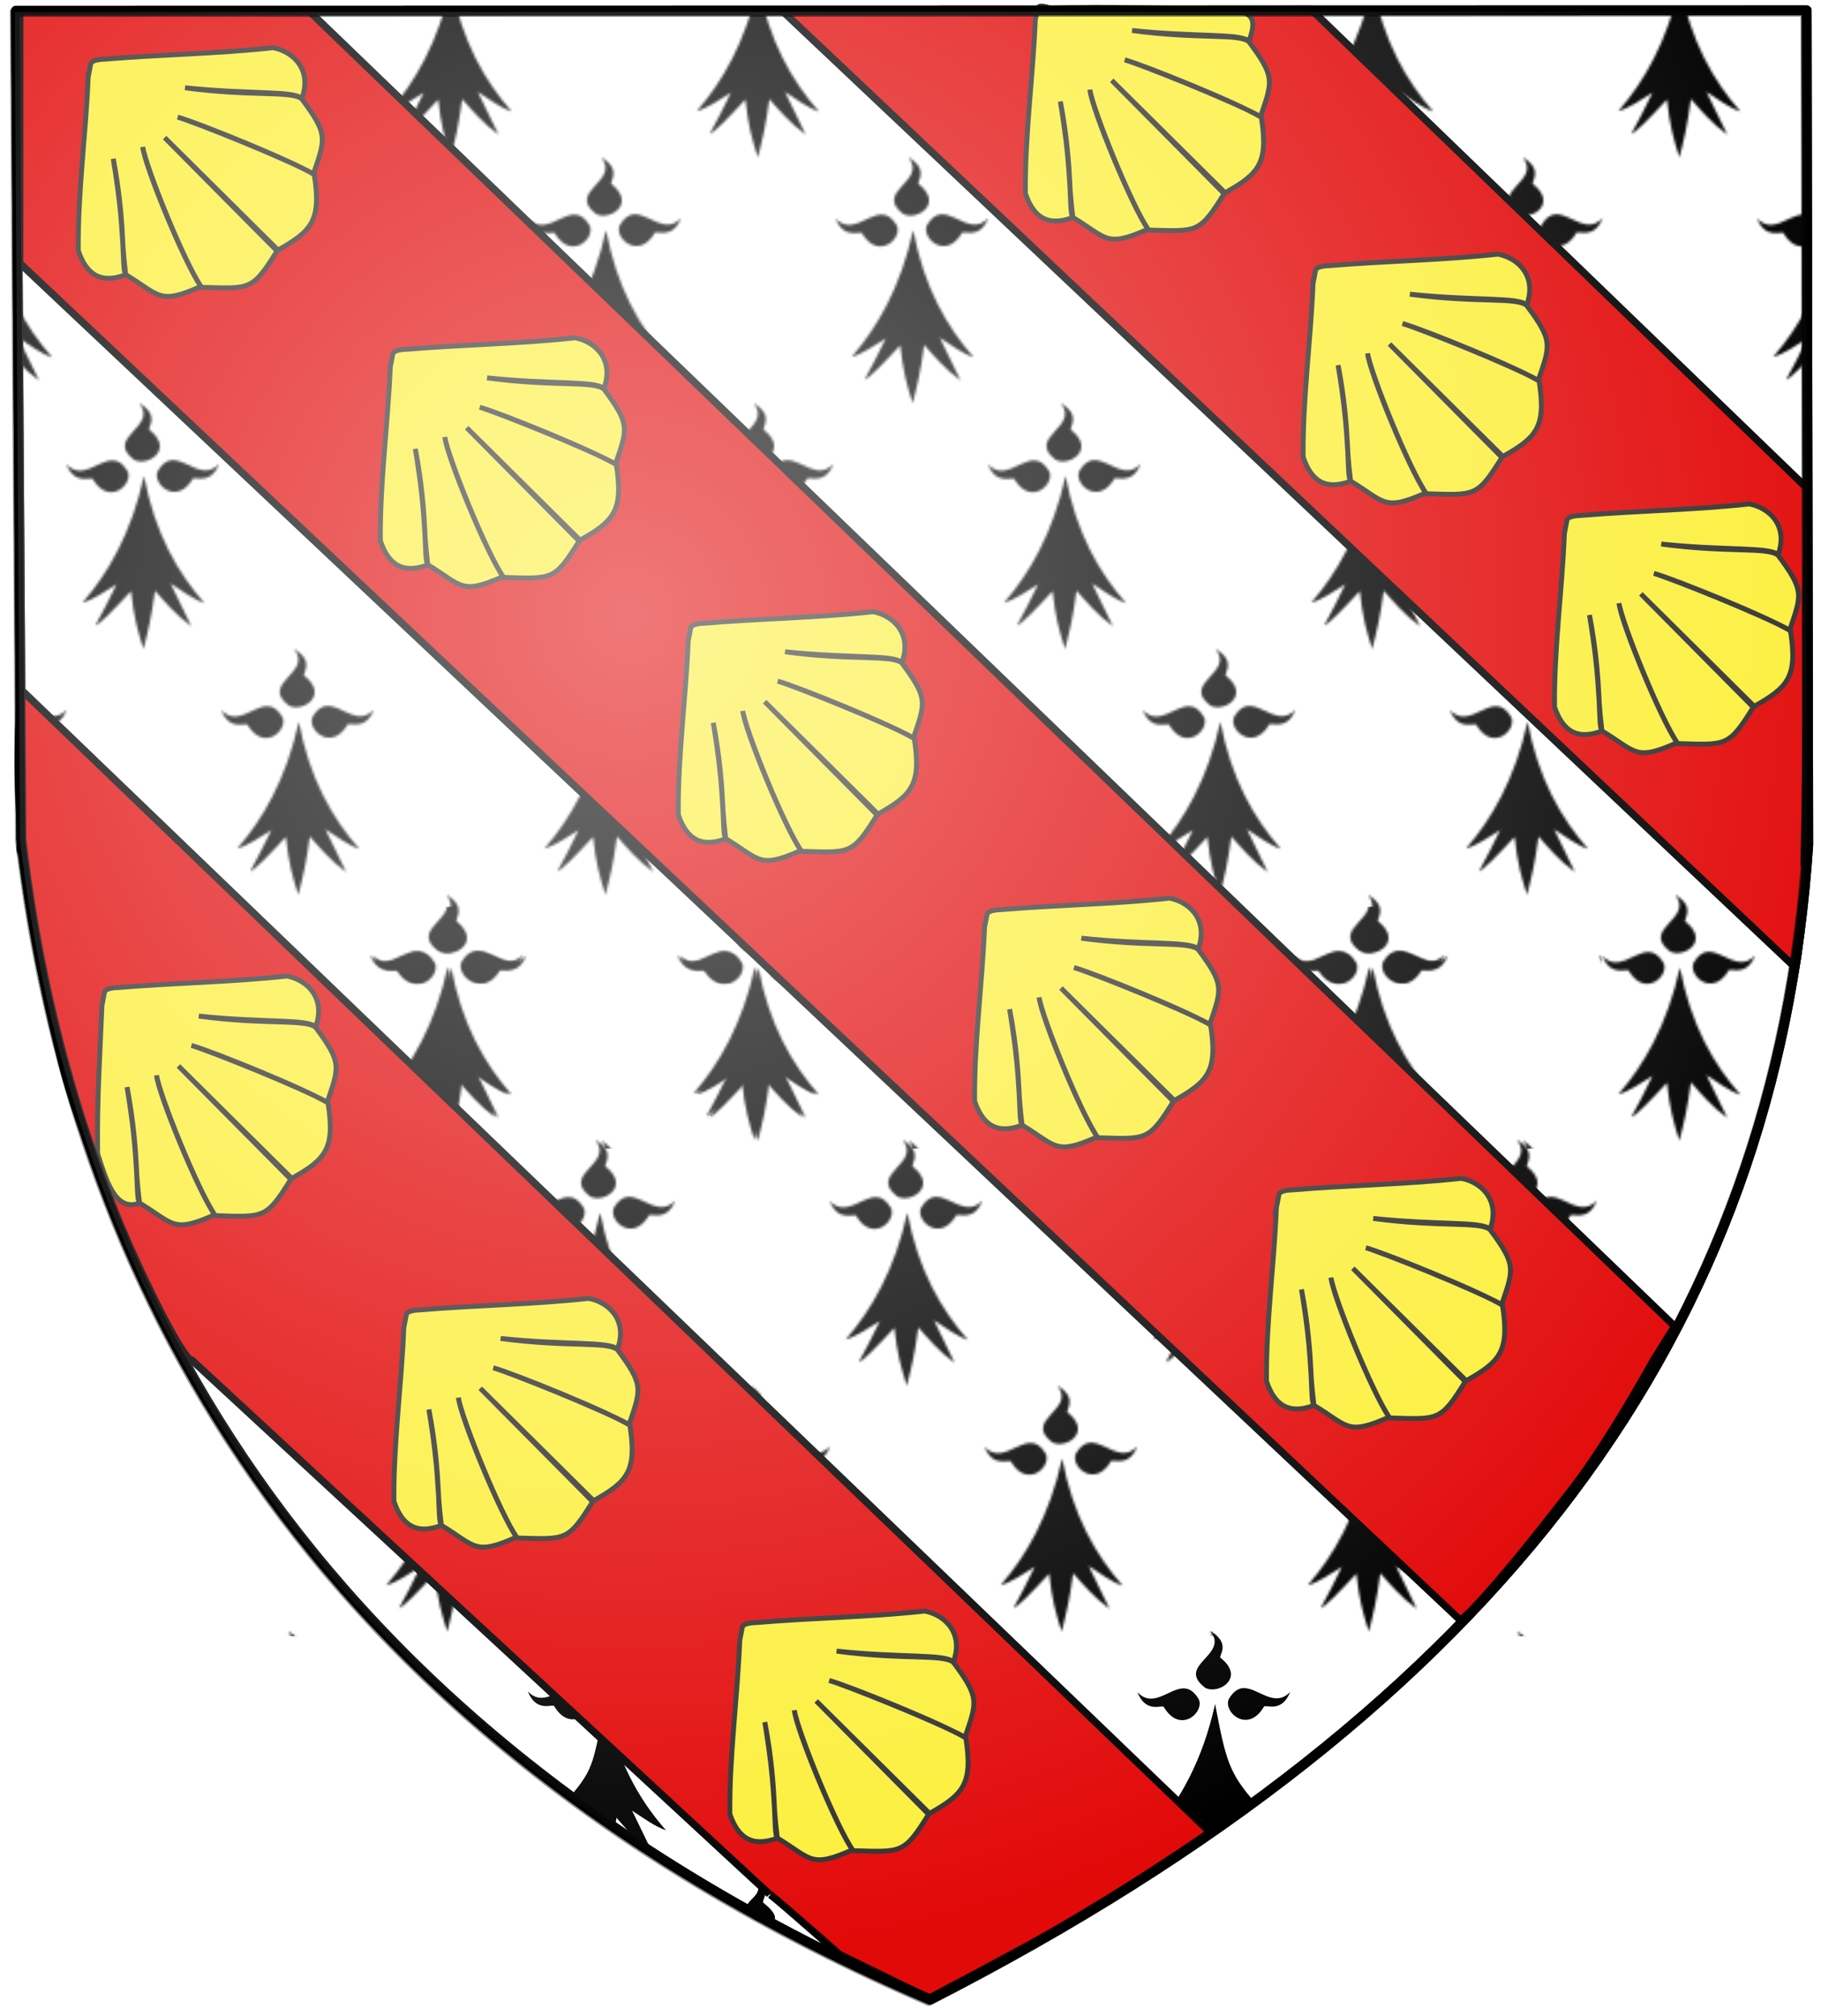 <svg xmlns="http://www.w3.org/2000/svg" xmlns:xlink="http://www.w3.org/1999/xlink" version="1.0" width="741" height="820"><defs><linearGradient id="a"><stop style="stop-color:#fff;stop-opacity:1" offset="0"/><stop style="stop-color:#fff;stop-opacity:0" offset="1"/></linearGradient><linearGradient id="b"><stop style="stop-color:#000;stop-opacity:1" offset="0"/><stop style="stop-color:#000;stop-opacity:0" offset="1"/></linearGradient><pattern id="c" patternTransform="translate(214.983 164.052)" height="200" width="124.17" patternUnits="userSpaceOnUse"><path d="M29.688 100c7.872 9.764-14.138 13.651-2.27 22.893 5.061 3.137 16.883-3.657 6.496-12.005-1.342-.715 4.671-5.652-4.226-10.888zm13.168 23.148c-1.97.186-3.902 1.401-5.694 4.502-2.246 5.199 7.636 14.214 14.286 3.13.47-1.354 7.071 2.978 10.722-6.1-6.26 6.578-12.663-1.272-18.476-1.532-.285-.013-.557-.026-.838 0zm-24.345.096c-5.813.26-12.251 8.142-18.511 1.564 3.65 9.078 10.322 4.746 10.792 6.099 6.65 11.085 16.462 2.07 14.216-3.13-2.048-3.543-4.222-4.635-6.497-4.533zm13.098 6.322C26.49 152.825 16.933 169.29 6.566 181.13c4.31-1.181 9.183-4.532 13.866-7.471-2.864 6.1-5.727 11.38-8.592 16.762 1.71-.58 7.124-6.014 14.495-13.984 1.156 10.956 2.73 16.134 5.064 23.563 1.859-7.417 3.206-12.483 4.68-23.755 4.444 5.04 8.763 10.108 14.775 14.432l-8.418-17.337c4.359 2.786 9.175 6.427 13.797 7.982-10.96-12.43-20.2-28.495-24.624-51.756zM91.688 0c7.872 9.764-14.138 13.651-2.27 22.893 5.061 3.137 16.883-3.657 6.496-12.005-1.342-.715 4.671-5.652-4.226-10.888zm13.168 23.148c-1.97.186-3.902 1.401-5.694 4.502-2.246 5.199 7.636 14.214 14.286 3.13.47-1.354 7.071 2.978 10.722-6.1-6.26 6.578-12.663-1.272-18.476-1.532-.285-.013-.557-.026-.838 0zm-24.345.096c-5.813.26-12.251 8.142-18.511 1.564 3.65 9.078 10.322 4.746 10.792 6.099 6.65 11.085 16.462 2.07 14.216-3.13-2.048-3.543-4.222-4.635-6.497-4.533zm13.098 6.322C88.49 52.825 78.933 69.29 68.566 81.13c4.31-1.181 9.183-4.532 13.866-7.471-2.864 6.1-5.727 11.38-8.592 16.762 1.71-.58 7.124-6.014 14.495-13.984 1.156 10.956 2.73 16.134 5.064 23.563 1.859-7.417 3.206-12.483 4.68-23.755 4.444 5.04 8.763 10.108 14.775 14.432l-8.418-17.337c4.359 2.786 9.175 6.427 13.797 7.982-10.96-12.43-20.2-28.495-24.624-51.756z" style="fill:#000;fill-opacity:1;fill-rule:evenodd;stroke:none;stroke-width:2.031;stroke-linecap:round;stroke-linejoin:round;stroke-miterlimit:4;stroke-dasharray:none;stroke-opacity:1;display:inline"/></pattern><pattern id="d" patternTransform="translate(400.6 463.757)" height="200" width="124.17" patternUnits="userSpaceOnUse"><path d="M29.688 100c7.872 9.764-14.138 13.651-2.27 22.893 5.061 3.137 16.883-3.657 6.496-12.005-1.342-.715 4.671-5.652-4.226-10.888zm13.168 23.148c-1.97.186-3.902 1.401-5.694 4.502-2.246 5.199 7.636 14.214 14.286 3.13.47-1.354 7.071 2.978 10.722-6.1-6.26 6.578-12.663-1.272-18.476-1.532-.285-.013-.557-.026-.838 0zm-24.345.096c-5.813.26-12.251 8.142-18.511 1.564 3.65 9.078 10.322 4.746 10.792 6.099 6.65 11.085 16.462 2.07 14.216-3.13-2.048-3.543-4.222-4.635-6.497-4.533zm13.098 6.322C26.49 152.825 16.933 169.29 6.566 181.13c4.31-1.181 9.183-4.532 13.866-7.471-2.864 6.1-5.727 11.38-8.592 16.762 1.71-.58 7.124-6.014 14.495-13.984 1.156 10.956 2.73 16.134 5.064 23.563 1.859-7.417 3.206-12.483 4.68-23.755 4.444 5.04 8.763 10.108 14.775 14.432l-8.418-17.337c4.359 2.786 9.175 6.427 13.797 7.982-10.96-12.43-20.2-28.495-24.624-51.756zM91.688 0c7.872 9.764-14.138 13.651-2.27 22.893 5.061 3.137 16.883-3.657 6.496-12.005-1.342-.715 4.671-5.652-4.226-10.888zm13.168 23.148c-1.97.186-3.902 1.401-5.694 4.502-2.246 5.199 7.636 14.214 14.286 3.13.47-1.354 7.071 2.978 10.722-6.1-6.26 6.578-12.663-1.272-18.476-1.532-.285-.013-.557-.026-.838 0zm-24.345.096c-5.813.26-12.251 8.142-18.511 1.564 3.65 9.078 10.322 4.746 10.792 6.099 6.65 11.085 16.462 2.07 14.216-3.13-2.048-3.543-4.222-4.635-6.497-4.533zm13.098 6.322C88.49 52.825 78.933 69.29 68.566 81.13c4.31-1.181 9.183-4.532 13.866-7.471-2.864 6.1-5.727 11.38-8.592 16.762 1.71-.58 7.124-6.014 14.495-13.984 1.156 10.956 2.73 16.134 5.064 23.563 1.859-7.417 3.206-12.483 4.68-23.755 4.444 5.04 8.763 10.108 14.775 14.432l-8.418-17.337c4.359 2.786 9.175 6.427 13.797 7.982-10.96-12.43-20.2-28.495-24.624-51.756z" style="fill:#000;fill-opacity:1;fill-rule:evenodd;stroke:none;stroke-width:2.031;stroke-linecap:round;stroke-linejoin:round;stroke-miterlimit:4;stroke-dasharray:none;stroke-opacity:1;display:inline"/></pattern><radialGradient cx="254.483" cy="265.479" r="365.911" fx="254.483" fy="265.479" id="e" xlink:href="#a" gradientUnits="userSpaceOnUse" gradientTransform="matrix(1.458 0 0 1.493 -114.828 -145.802)"/></defs><path d="m6.525 4.35 728.647-.132.637 339.442c-12.928 196.07-123.216 350.154-357.347 469.815C120.38 702.303 28.982 515.26 8.7 341.485L6.525 4.35z" style="opacity:1;fill:#fff;fill-opacity:1;fill-rule:evenodd;stroke:#000;stroke-width:4;stroke-linecap:round;stroke-linejoin:round;stroke-miterlimit:4;stroke-dasharray:none;stroke-opacity:1"/><path d="M829.688 220c7.872 9.764-14.138 13.651-2.27 22.893 5.061 3.137 16.883-3.657 6.496-12.005-1.342-.715 4.671-5.652-4.226-10.888zm13.168 23.148c-1.97.186-3.902 1.401-5.694 4.502-2.246 5.199 7.636 14.214 14.286 3.13.47-1.354 7.071 2.978 10.722-6.1-6.26 6.578-12.663-1.272-18.476-1.532-.285-.013-.557-.026-.838 0zm-24.345.096c-5.813.26-12.251 8.142-18.511 1.564 3.65 9.078 10.322 4.746 10.792 6.099 6.65 11.085 16.462 2.07 14.216-3.13-2.048-3.543-4.222-4.635-6.497-4.533zm13.098 6.322c-5.119 23.259-14.676 39.725-25.043 51.564 4.31-1.181 9.183-4.532 13.866-7.471-2.864 6.1-5.727 11.38-8.592 16.762 1.71-.58 7.124-6.014 14.495-13.984 1.156 10.956 2.73 16.134 5.064 23.563 1.859-7.417 3.206-12.483 4.68-23.755 4.444 5.04 8.763 10.108 14.775 14.432l-8.418-17.337c4.359 2.786 9.175 6.427 13.797 7.982-10.96-12.43-20.2-28.495-24.624-51.756zM891.688 120c7.872 9.764-14.138 13.651-2.27 22.893 5.061 3.137 16.883-3.657 6.496-12.005-1.342-.715 4.671-5.652-4.226-10.888zm13.168 23.148c-1.97.186-3.902 1.401-5.694 4.502-2.246 5.199 7.636 14.214 14.286 3.13.47-1.354 7.071 2.978 10.722-6.1-6.26 6.578-12.663-1.272-18.476-1.532-.285-.013-.557-.026-.838 0zm-24.345.096c-5.813.26-12.251 8.142-18.511 1.564 3.65 9.078 10.322 4.746 10.792 6.099 6.65 11.085 16.462 2.07 14.216-3.13-2.048-3.543-4.222-4.635-6.497-4.533zm13.098 6.322c-5.119 23.259-14.676 39.725-25.043 51.564 4.31-1.181 9.183-4.532 13.866-7.471-2.864 6.1-5.727 11.38-8.592 16.762 1.71-.58 7.124-6.014 14.495-13.984 1.156 10.956 2.73 16.134 5.064 23.563 1.859-7.417 3.206-12.483 4.68-23.755 4.444 5.04 8.763 10.108 14.775 14.432l-8.418-17.337c4.359 2.786 9.175 6.427 13.797 7.982-10.96-12.43-20.2-28.495-24.624-51.756z" style="fill:#000;fill-opacity:1;fill-rule:evenodd;stroke:none;stroke-width:2.031;stroke-linecap:round;stroke-linejoin:round;stroke-miterlimit:4;stroke-dasharray:none;stroke-opacity:1;display:inline"/><path style="fill:url(#c);stroke:none" d="M6.729 2.882h729.012v464.392H6.729z"/><path style="fill:url(#d);stroke:none" d="M89.334 368.904h562.454v296.714H89.334z"/><path d="M244.46 663.266c7.872 9.763-14.139 13.651-2.27 22.892 5.06 3.138 16.883-3.657 6.496-12.005-1.342-.715 4.67-5.651-4.227-10.887zm13.167 23.148c-1.97.185-3.902 1.4-5.693 4.502-2.247 5.198 7.636 14.214 14.285 3.129.47-1.353 7.072 2.979 10.723-6.099-6.26 6.577-12.664-1.272-18.477-1.532-.284-.013-.557-.027-.838 0zm-24.344.095c-5.813.26-12.252 8.142-18.512 1.565 3.651 9.077 10.322 4.745 10.793 6.098 6.649 11.085 16.462 2.07 14.215-3.129-2.047-3.544-4.222-4.635-6.496-4.534zm13.097 6.322c-5.119 23.26-4.112 26.28-14.478 38.12 7.053 7.116 11.244 5.288 15.55 11.506 1.858-7.417 1.924 8.326 3.4-2.946 4.443 5.04 8.76 10.108 14.773 14.431l-8.417-17.337c4.358 2.786 9.174 6.428 13.796 7.982-10.959-12.43-20.199-28.494-24.624-51.756zM368.293 663.292c7.872 9.764-14.138 13.652-2.27 22.893 5.061 3.138 16.883-3.657 6.496-12.005-1.342-.715 4.671-5.652-4.226-10.888zm13.168 23.148c-1.97.186-3.902 1.401-5.693 4.502-2.247 5.199 7.636 14.214 14.285 3.13.47-1.354 7.071 2.978 10.722-6.1-6.26 6.578-12.663-1.272-18.476-1.532-.284-.012-.557-.026-.838 0zm-24.345.096c-5.813.26-12.251 8.142-18.51 1.565 3.65 9.077 10.321 4.745 10.792 6.098 6.649 11.085 16.462 2.07 14.215-3.129-2.048-3.544-4.222-4.636-6.497-4.534zm13.098 6.322c-5.119 23.26-14.676 39.725-25.043 51.564 4.31-1.181 9.183-4.531 13.866-7.47-2.864 6.098-5.727 11.38-8.592 16.762 1.71-.58 7.124-6.015 14.495-13.985 1.156 10.957 2.73 16.134 5.065 23.563 1.858-7.417 3.205-12.482 4.68-23.755 4.443 5.041 8.762 10.108 14.774 14.432l-8.418-17.337c4.36 2.786 9.175 6.428 13.797 7.982-10.96-12.43-20.2-28.494-24.624-51.756zM492.527 663.61c7.872 9.763-14.138 13.65-2.27 22.892 5.061 3.138 16.883-3.657 6.496-12.005-1.342-.715 4.671-5.651-4.226-10.888zm13.168 23.148c-1.97.185-3.902 1.4-5.694 4.501-2.246 5.2 7.636 14.214 14.286 3.13.47-1.353 7.071 2.978 10.722-6.099-6.26 6.577-12.663-1.273-18.476-1.532-.285-.013-.557-.027-.838 0zm-24.345.095c-5.813.26-12.251 8.142-18.511 1.565 3.65 9.077 10.322 4.745 10.792 6.098 6.65 11.085 16.462 2.07 14.216-3.129-2.048-3.544-4.222-4.635-6.497-4.534zm13.098 6.322c-5.119 23.26-14.676 39.726-25.043 51.565 4.31-1.182 9.183-4.532 13.866-7.472-2.864 6.1-5.727 11.381-8.592 16.763 1.71-.58 7.124-6.015 14.495-13.985 1.156 10.957.81.448 3.144 7.877 11.026-9.284 13.756-14.182 18.75-14.196-10.958-12.43-12.195-17.29-16.62-40.552zM306.457 763.21c7.872 9.763-9.177 9.329.13 17.45 5.062 3.137 14.483 1.785 4.096-6.563-1.342-.715 4.67-5.652-4.226-10.888zm24 29.178c.47-1.353 4.83 4.58 8.482-4.498-6.26 6.577-11.383-1.433-17.196-1.693 5.432 2.873 4.808 1.87 8.714 6.19zM430.05 763.662c7.873 9.763-14.138 13.651-2.27 22.893 5.702-1.985 16.884-3.657 6.497-12.006-1.342-.714 4.67-5.65-4.226-10.887zm-11.176 23.244c-5.813.26-12.252 8.141-18.511 1.564 3.65 9.078 10.322 4.746 10.792 6.099 8.48-1.705 16.464-3.389 7.72-7.663z" style="fill:#000;fill-opacity:1;fill-rule:evenodd;stroke:none;stroke-width:2.031;stroke-linecap:round;stroke-linejoin:round;stroke-miterlimit:4;stroke-dasharray:none;stroke-opacity:1;display:inline"/><path d="M8.012 3.992h117.252l556.198 535.556s-8.078 12.84-8.63 13.824c-9.041 16.099-22.15 38.297-33.637 52.986-11.384 14.558-26.738 34.36-40.064 48.416-.814.86-4.842 4.403-4.842 4.403L8.012 107.044V3.992zM533.493 3.794l201.905 194.904c-1.01 66.964.251 86.741-1.266 152.703 1.567 1.455-1.41 31.688-3.404 42.394L318.542 4.622l214.951-.828zM24.404 429.138c-5.598-21.696-13.385-60.11-15.931-91.821-2.546-31.711.15-56.717.15-56.717L492.58 745.588c-52.784 34.255-44.974 30.469-114.052 67.106-.407.43-18.659-8.665-37.03-17.644-29.244-25.841-28.434-24.5-28.434-24.5L78.261 553.502c-5.01 1.252-43.914-81.007-53.857-124.365z" style="fill:#e20909;fill-opacity:1;fill-rule:evenodd;stroke:#000;stroke-width:3;stroke-linecap:butt;stroke-linejoin:miter;stroke-miterlimit:4;stroke-dasharray:none;stroke-opacity:1"/><path d="M41.49 409.018c-.983 23.872-2.005 36.399-1.794 60.32 3.252 9.736 6.873 23.947 17.066 20.106-2.095-17.12-.61-19.718-5.07-47.2 5.367 28.194 3.225 45.422 5.154 47.188 13.9 8.423 13.393 12.388 30.503 4.767-6.704-9.658-22.83-48.92-23.651-56.756 1.216 8.075 16.985 47.278 23.939 57.107 19.818.53 20.592 1.495 30.712-14.78l-45.744-46.127 46.126 45.745c13.983-7.828 17.64-12.202 14.765-30.697-9.349-5.691-47.088-21-55.61-23.39 6.843 2.003 43.541 16.634 55.274 23.087 4.87-14.359 6.108-15.985-4.767-30.504-4.494-3.452-20.046-.824-47.503-4.52 26.34 2.806 44.482 1.063 47.516 4.437 4.231-11.229-2.856-19.024-11.653-20.737-23.117 2.515-45.297 2.741-68.964 4.708 0 0-4.69.036-5.255 1.801l-1.045 5.445zM301.017 667.356c-.982 23.872-4.246 46.642-4.034 70.563 3.251 9.737 9.113 13.704 19.307 9.863-2.095-17.12-.612-19.718-5.071-47.201 5.368 28.195 3.225 45.423 5.154 47.189 13.901 8.423 13.393 12.387 30.504 4.767-6.705-9.658-22.832-48.92-23.652-56.756 1.216 8.074 16.985 47.278 23.94 57.107 19.817.53 20.59 1.495 30.712-14.78l-45.745-46.127 46.127 45.745c13.982-7.828 17.64-12.202 14.764-30.697-9.348-5.691-47.088-21-55.61-23.39 6.843 2.003 43.542 16.633 55.275 23.087 4.869-14.359 6.107-15.986-4.767-30.504-4.494-3.452-20.047-.824-47.503-4.52 26.34 2.806 44.481 1.063 47.515 4.437 4.231-11.229-2.856-19.024-11.652-20.737-23.117 2.515-45.298 2.74-68.965 4.708 0 0-4.69.036-5.254 1.8l-1.045 5.446zM164.32 540.153c-.982 23.872-4.245 46.643-4.034 70.563 3.252 9.738 9.114 13.705 19.307 9.863-2.095-17.12-.611-19.718-5.071-47.2 5.368 28.194 3.225 45.423 5.154 47.188 13.901 8.423 13.394 12.388 30.504 4.767-6.704-9.658-22.831-48.92-23.651-56.755 1.216 8.074 16.985 47.277 23.939 57.106 19.817.53 20.591 1.496 30.712-14.78l-45.745-46.127 46.127 45.745c13.983-7.828 17.64-12.202 14.764-30.696-9.348-5.692-47.087-21-55.609-23.39 6.843 2.002 43.541 16.633 55.274 23.086 4.87-14.359 6.108-15.985-4.767-30.504-4.494-3.452-20.047-.823-47.503-4.519 26.34 2.805 44.482 1.062 47.515 4.436 4.232-11.229-2.855-19.024-11.652-20.737-23.117 2.515-45.297 2.741-68.964 4.708 0 0-4.69.037-5.255 1.801l-1.045 5.445zM519.39 491.324c-.982 23.873-4.245 46.643-4.033 70.564 3.25 9.737 9.113 13.704 19.306 9.863-2.095-17.12-.61-19.719-5.07-47.202 5.367 28.195 3.225 45.424 5.154 47.19 13.9 8.422 13.393 12.387 30.503 4.766-6.704-9.658-22.83-48.92-23.651-56.755 1.216 8.074 16.985 47.277 23.939 57.106 19.818.53 20.592 1.496 30.712-14.78l-45.744-46.126 46.126 45.744c13.983-7.828 17.64-12.201 14.765-30.696-9.349-5.692-47.088-21-55.61-23.39 6.843 2.003 43.541 16.633 55.274 23.086 4.87-14.358 6.108-15.985-4.767-30.503-4.494-3.452-20.046-.824-47.503-4.52 26.34 2.805 44.482 1.062 47.516 4.436 4.231-11.228-2.856-19.024-11.653-20.737-23.117 2.515-45.297 2.741-68.964 4.708 0 0-4.69.037-5.255 1.801l-1.045 5.445zM400.62 377.328c-.981 23.873-4.245 46.643-4.033 70.564 3.251 9.737 9.113 13.704 19.307 9.863-2.095-17.12-.611-19.719-5.071-47.202 5.368 28.195 3.225 45.424 5.154 47.19 13.901 8.422 13.393 12.387 30.504 4.766-6.705-9.658-22.831-48.92-23.652-56.755 1.216 8.074 16.985 47.277 23.94 57.107 19.817.53 20.591 1.495 30.712-14.78l-45.745-46.127 46.127 45.744c13.982-7.828 17.64-12.201 14.764-30.696-9.348-5.692-47.088-21-55.61-23.39 6.843 2.003 43.542 16.633 55.275 23.086 4.869-14.358 6.107-15.985-4.767-30.503-4.494-3.452-20.047-.824-47.503-4.52 26.34 2.805 44.482 1.062 47.515 4.436 4.231-11.228-2.855-19.023-11.652-20.737-23.117 2.515-45.298 2.741-68.965 4.708 0 0-4.69.037-5.254 1.801l-1.045 5.445zM280.04 260.81c-.982 23.871-4.245 46.642-4.033 70.562 3.25 9.737 9.113 13.705 19.306 9.863-2.095-17.12-.611-19.718-5.07-47.2 5.367 28.194 3.225 45.423 5.154 47.188 13.9 8.423 13.393 12.388 30.503 4.767-6.704-9.658-22.83-48.92-23.651-56.755 1.216 8.074 16.985 47.277 23.939 57.106 19.818.53 20.591 1.495 30.712-14.78l-45.744-46.127 46.126 45.745c13.983-7.828 17.64-12.202 14.765-30.696-9.349-5.692-47.088-21.001-55.61-23.39 6.843 2.002 43.541 16.633 55.274 23.086 4.87-14.359 6.108-15.985-4.767-30.504-4.494-3.452-20.046-.823-47.503-4.519 26.34 2.805 44.482 1.062 47.516 4.436 4.23-11.229-2.856-19.024-11.653-20.737-23.117 2.515-45.297 2.741-68.964 4.708 0 0-4.69.037-5.255 1.801l-1.045 5.445zM158.8 149.374c-.981 23.872-4.245 46.643-4.033 70.563 3.251 9.738 9.113 13.705 19.307 9.863-2.095-17.12-.612-19.718-5.071-47.2 5.368 28.194 3.225 45.423 5.154 47.188 13.901 8.423 13.393 12.388 30.504 4.767-6.705-9.658-22.832-48.92-23.652-56.755 1.216 8.074 16.985 47.277 23.94 57.106 19.817.53 20.59 1.495 30.712-14.78l-45.745-46.127 46.127 45.745c13.982-7.828 17.64-12.202 14.764-30.696-9.348-5.692-47.088-21.001-55.61-23.39 6.843 2.002 43.542 16.633 55.275 23.086 4.869-14.359 6.107-15.985-4.767-30.504-4.494-3.452-20.047-.823-47.503-4.519 26.34 2.805 44.481 1.062 47.515 4.436 4.231-11.229-2.856-19.024-11.652-20.737-23.117 2.515-45.298 2.741-68.965 4.708 0 0-4.69.037-5.254 1.801l-1.045 5.445zM35.88 31.355c-.983 23.872-4.247 46.642-4.035 70.563 3.252 9.737 9.114 13.704 19.307 9.863-2.095-17.12-.611-19.718-5.071-47.201 5.368 28.195 3.225 45.423 5.154 47.189 13.901 8.423 13.394 12.387 30.504 4.767-6.705-9.658-22.831-48.92-23.651-56.756 1.215 8.074 16.985 47.278 23.939 57.107 19.817.53 20.591 1.495 30.712-14.78L66.994 55.98l46.127 45.745c13.982-7.828 17.64-12.202 14.764-30.697-9.348-5.692-47.088-21-55.609-23.39 6.843 2.003 43.54 16.633 55.274 23.087 4.869-14.36 6.108-15.986-4.767-30.504-4.494-3.452-20.047-.824-47.503-4.52 26.34 2.806 44.482 1.063 47.515 4.437 4.232-11.23-2.855-19.024-11.652-20.737-23.117 2.515-45.298 2.74-68.964 4.708 0 0-4.69.036-5.255 1.8l-1.045 5.446zM421.275 8.057c-.982 23.873-4.246 46.643-4.034 70.564 3.251 9.737 9.113 13.704 19.307 9.863-2.095-17.12-.612-19.719-5.072-47.201 5.369 28.194 3.226 45.423 5.155 47.189 13.9 8.422 13.393 12.387 30.504 4.766-6.705-9.658-22.832-48.92-23.652-56.755 1.216 8.074 16.985 47.278 23.94 57.107 19.817.53 20.59 1.495 30.712-14.78L452.39 32.682l46.126 45.745c13.983-7.828 17.64-12.202 14.765-30.697-9.348-5.692-47.088-21-55.61-23.39 6.843 2.003 43.541 16.633 55.275 23.087 4.869-14.36 6.107-15.986-4.767-30.504-4.494-3.452-20.047-.824-47.503-4.52 26.34 2.805 44.481 1.062 47.515 4.437 4.231-11.23-.295-11.661-9.092-13.375-24.077.275-47.858-1.1-71.525-.094 0 0-4.69-1.884-5.254-.12l-1.045 4.805zM534.3 115.34c-.981 23.873-4.245 46.643-4.033 70.564 3.251 9.737 9.113 13.704 19.307 9.863-2.095-17.12-.612-19.719-5.071-47.202 5.368 28.195 3.225 45.424 5.154 47.19 13.901 8.422 13.393 12.387 30.504 4.766-6.705-9.658-22.832-48.92-23.652-56.755 1.216 8.074 16.985 47.277 23.94 57.106 19.817.53 20.59 1.496 30.712-14.78l-45.745-46.126 46.127 45.744c13.982-7.828 17.64-12.201 14.764-30.696-9.348-5.692-47.088-21-55.61-23.39 6.843 2.003 43.542 16.633 55.275 23.086 4.869-14.359 6.107-15.985-4.767-30.503-4.494-3.452-20.047-.824-47.503-4.52 26.34 2.805 44.481 1.062 47.515 4.436 4.231-11.228-2.856-19.024-11.652-20.737-23.117 2.515-45.298 2.741-68.965 4.708 0 0-4.69.037-5.254 1.801l-1.045 5.445zM636.59 216.97c-.982 23.873-4.245 46.643-4.034 70.564 3.252 9.737 9.114 13.704 19.307 9.863-2.095-17.12-.611-19.719-5.071-47.201 5.368 28.195 3.225 45.423 5.154 47.189 13.901 8.423 13.394 12.387 30.504 4.767-6.704-9.658-22.831-48.92-23.651-56.756 1.215 8.074 16.985 47.278 23.939 57.107 19.817.53 20.591 1.495 30.712-14.78l-45.745-46.127 46.127 45.745c13.982-7.828 17.64-12.202 14.764-30.697-9.348-5.692-47.087-21-55.609-23.39 6.843 2.003 43.541 16.633 55.274 23.087 4.87-14.36 6.108-15.986-4.767-30.504-4.494-3.452-20.047-.824-47.503-4.52 26.34 2.805 44.482 1.062 47.515 4.437 4.232-11.23-2.855-19.024-11.652-20.737-23.117 2.515-45.298 2.74-68.964 4.708 0 0-4.69.036-5.255 1.8l-1.045 5.446z" style="fill:#fcef3c;fill-opacity:1;fill-rule:evenodd;stroke:#323232;stroke-width:2;stroke-linecap:butt;stroke-linejoin:miter;stroke-miterlimit:4;stroke-dasharray:none;stroke-opacity:1;display:inline"/><path d="m6.525 4.35 728.647-.132.637 339.443C722.881 539.73 612.593 693.814 378.461 813.475 120.38 702.303 28.982 515.262 8.701 341.485L6.524 4.35z" style="opacity:1;fill:none;fill-opacity:1;fill-rule:evenodd;stroke:#000;stroke-width:4;stroke-linecap:round;stroke-linejoin:round;stroke-miterlimit:4;stroke-dasharray:none;stroke-opacity:1"/><path d="m6 4.875 728.647-.132.637 339.443C722.356 540.255 612.068 694.339 377.936 814 119.854 702.828 28.457 515.787 8.176 342.01L6 4.876z" style="opacity:.45;fill:url(#e);fill-opacity:1;fill-rule:evenodd;stroke:#000;stroke-width:4;stroke-linecap:round;stroke-linejoin:round;stroke-miterlimit:4;stroke-dasharray:none;stroke-opacity:1"/></svg>